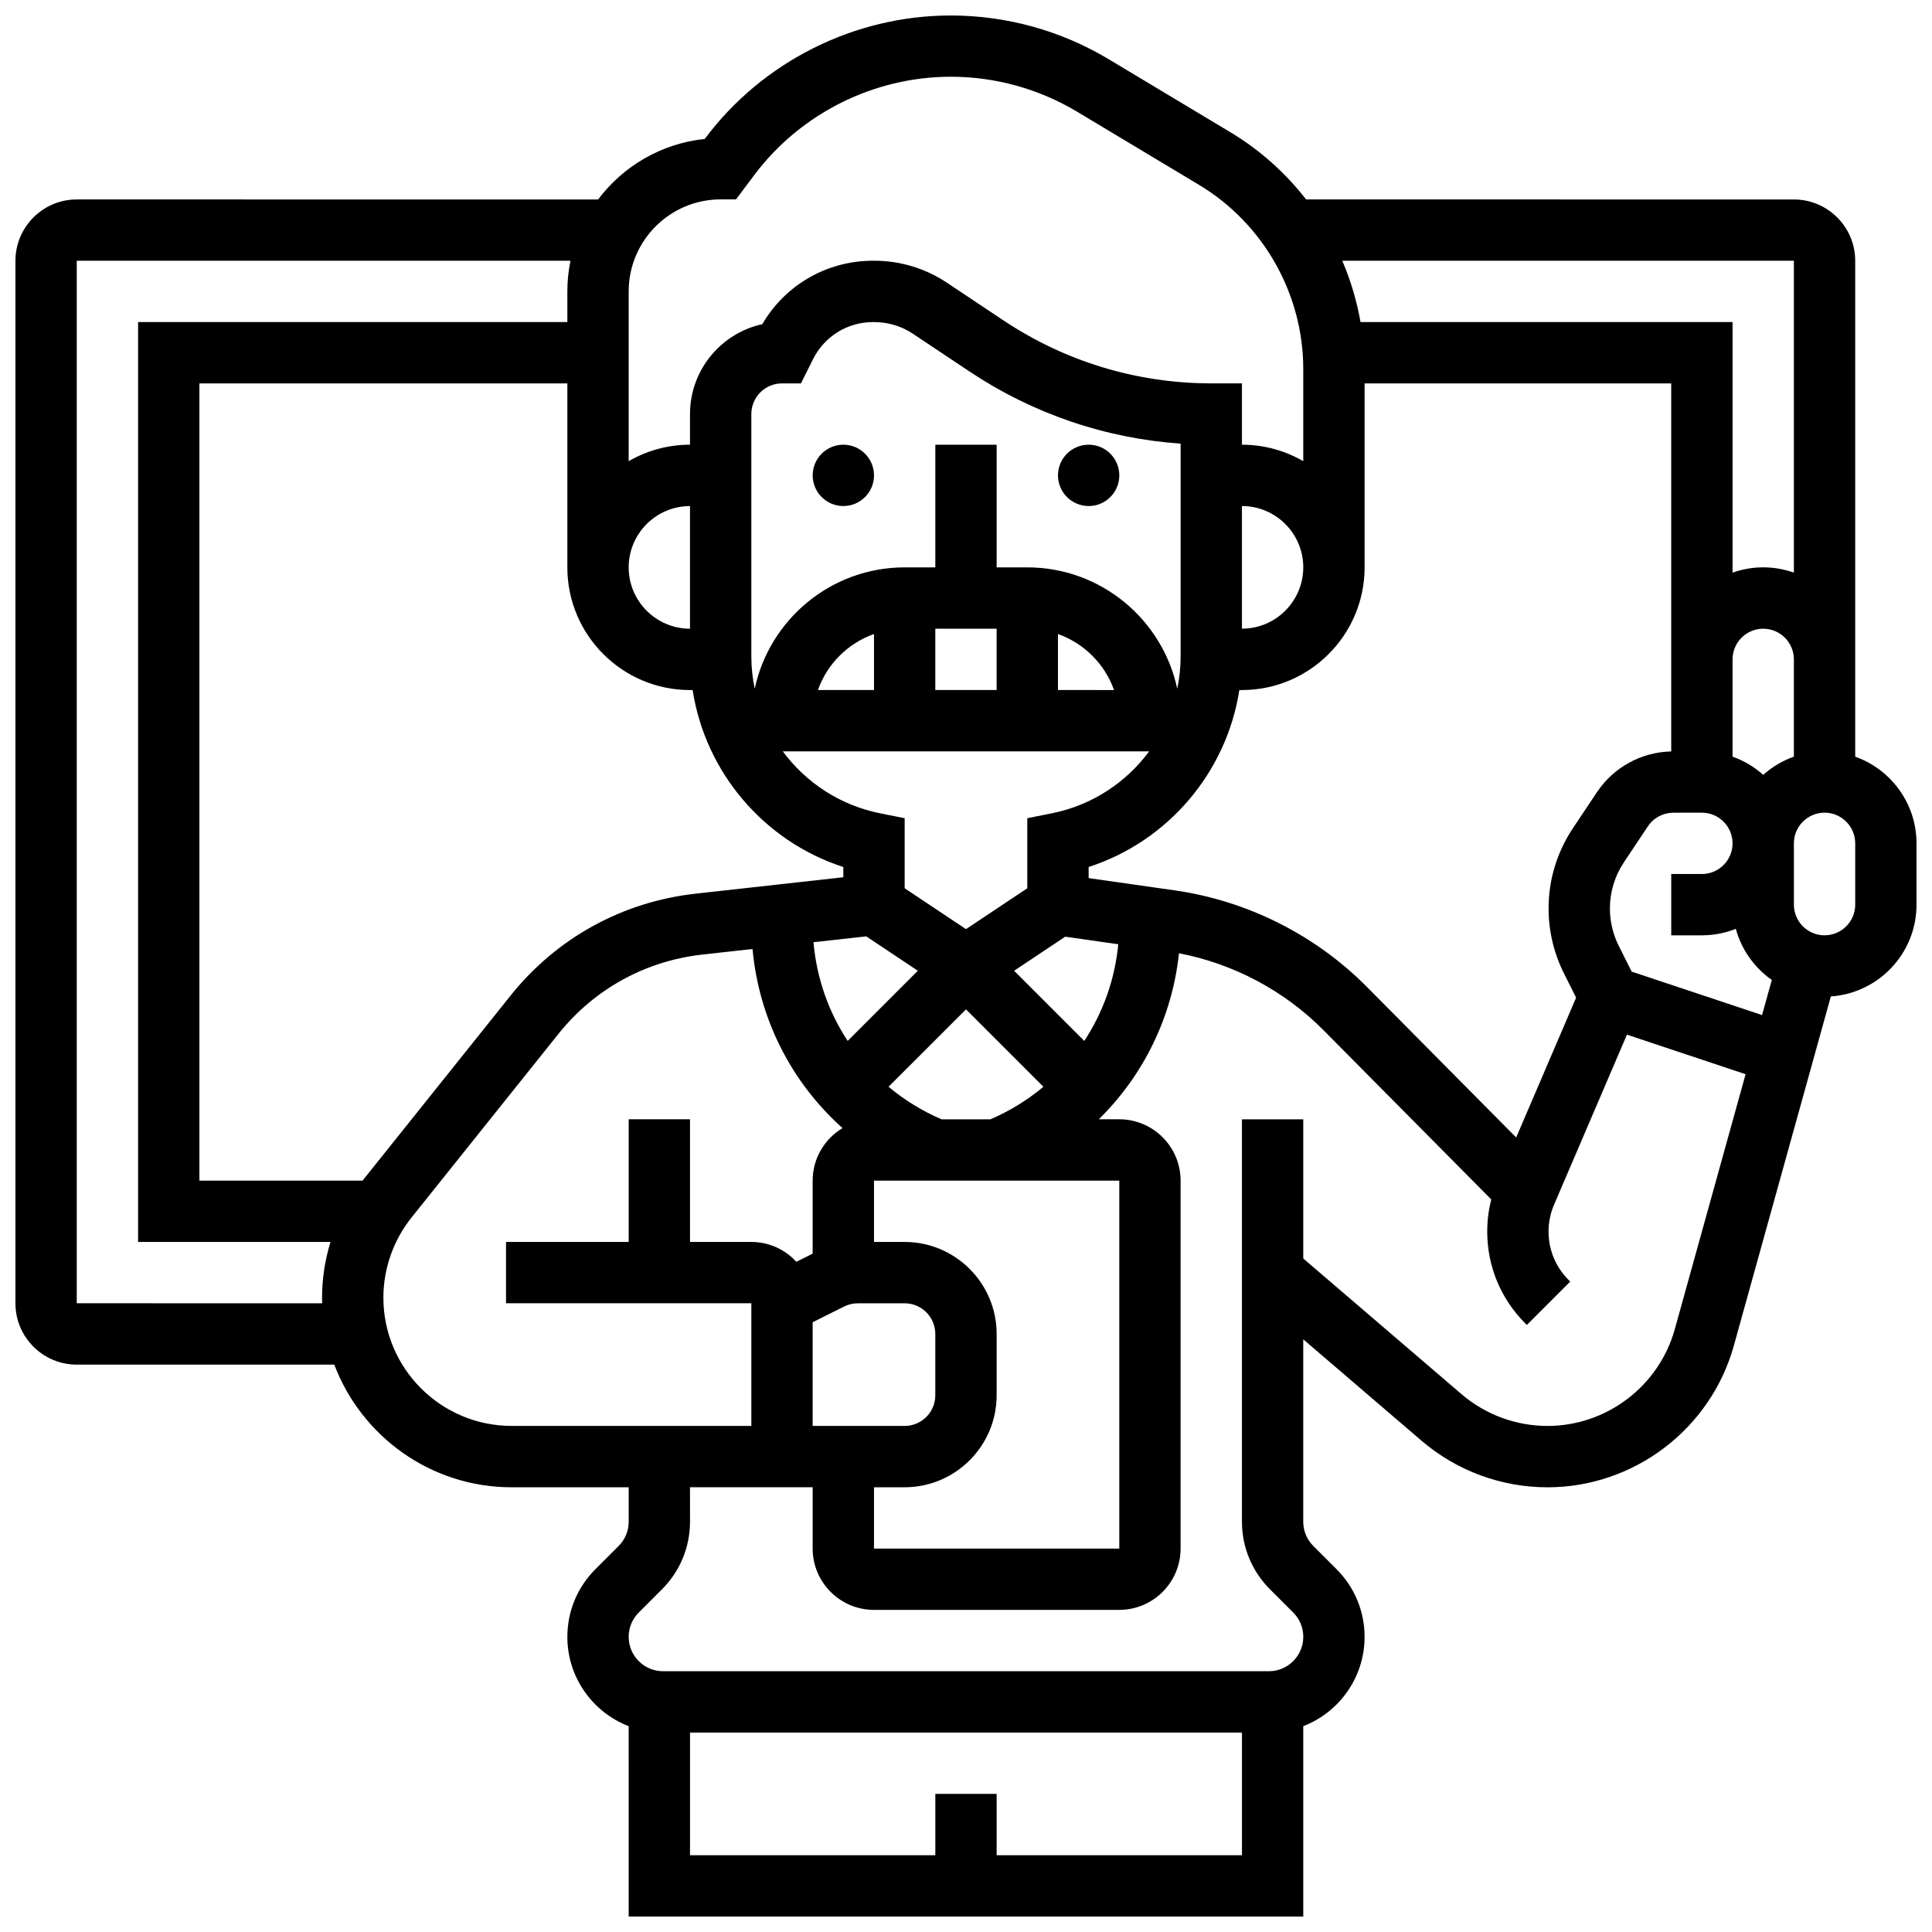 <?xml version="1.0" encoding="UTF-8"?>
<!-- Uploaded to: SVG Repo, www.svgrepo.com, Generator: SVG Repo Mixer Tools -->
<svg width="800px" height="800px" version="1.1" viewBox="144 144 512 512" xmlns="http://www.w3.org/2000/svg">
 <defs>
  <clipPath id="a">
   <path d="m148.09 148.09h503.81v503.81h-503.81z"/>
  </clipPath>
 </defs>
 <path d="m375.62 269.98c0 4.488-3.637 8.125-8.125 8.125-4.488 0-8.129-3.637-8.129-8.125s3.641-8.129 8.129-8.129c4.488 0 8.125 3.641 8.125 8.129"/>
 <path d="m440.63 269.98c0 4.488-3.641 8.125-8.125 8.125-4.488 0-8.129-3.637-8.129-8.125s3.641-8.129 8.129-8.129c4.484 0 8.125 3.641 8.125 8.129"/>
 <g clip-path="url(#a)">
  <path d="m635.65 344.52v-131.41c0-8.961-7.293-16.25-16.25-16.25l-129.27-0.004c-5.457-7.023-12.203-13.098-20.008-17.781l-32.312-19.387c-12.633-7.578-27.105-11.586-41.844-11.586-25.465 0-49.789 12.164-65.07 32.535l-0.141 0.188c-11.523 1.199-21.633 7.234-28.254 16.035l-138.16-0.004c-8.957 0-16.25 7.293-16.25 16.254v276.28c0 8.961 7.293 16.25 16.25 16.25h68.25c7.184 18.973 25.535 32.504 46.996 32.504l31.023 0.004v9.113c0 2.434-0.949 4.723-2.668 6.441l-6.156 6.156c-4.789 4.793-7.43 11.16-7.43 17.934 0 10.773 6.754 19.996 16.25 23.664l0.004 50.453h178.77v-50.457c9.496-3.668 16.25-12.891 16.25-23.664 0-6.773-2.641-13.145-7.43-17.934l-6.156-6.156c-1.719-1.719-2.668-4.008-2.668-6.441v-48.324l31.348 26.871c9.285 7.961 21.137 12.344 33.367 12.344 22.945 0 43.258-15.441 49.402-37.551l25.703-92.531c12.668-0.867 22.703-11.434 22.703-24.312v-16.25c0-10.594-6.793-19.625-16.25-22.98zm-16.254 0c-3.027 1.074-5.781 2.727-8.125 4.828-2.344-2.102-5.098-3.758-8.125-4.828v-25.777c0-4.481 3.644-8.125 8.125-8.125 4.481 0 8.125 3.644 8.125 8.125zm-42.992 56.965-3.438-6.871c-1.523-3.043-2.324-6.449-2.324-9.855 0-4.363 1.281-8.59 3.703-12.223l6.363-9.543c1.512-2.266 4.039-3.617 6.762-3.617l7.551-0.004c4.481 0 8.125 3.644 8.125 8.125 0 4.481-3.644 8.125-8.125 8.125h-8.125v16.25h8.125c3.172 0 6.203-0.617 8.984-1.723 1.516 5.555 4.949 10.324 9.543 13.555l-2.582 9.297zm-17.973 0.395 3.258 6.512-15.883 37.055-39.57-39.918c-13.625-13.742-31.68-22.82-50.84-25.559l-22.895-3.266v-2.941c21.07-6.82 36.562-25.117 39.938-46.895h0.691c17.922 0 32.504-14.582 32.504-32.504v-48.754h81.258v97.527c-7.949 0.184-15.285 4.199-19.711 10.84l-6.363 9.543c-4.207 6.312-6.43 13.652-6.43 21.238 0 5.91 1.398 11.832 4.043 17.121zm-199.07 92.531 8.332-4.164c1.121-0.562 2.379-0.855 3.633-0.855l12.414-0.004c4.481 0 8.125 3.644 8.125 8.125v16.25c0 4.481-3.644 8.125-8.125 8.125h-24.379zm-119.28-37.527h-43.238v-211.27h97.512v48.754c0 17.922 14.582 32.504 32.504 32.504h0.695c3.371 21.777 18.863 40.074 39.938 46.895v2.715l-39.145 4.348c-19.414 2.16-36.828 11.746-49.031 27l-38.957 48.699c-0.098 0.117-0.184 0.242-0.277 0.359zm86.777-146.27c-8.961 0-16.25-7.293-16.25-16.25 0-8.961 7.293-16.25 16.25-16.25zm16.254 7.32v-64.203c0-4.481 3.644-8.125 8.125-8.125h5.023l3.203-6.41c3.031-6.07 9.133-9.844 15.918-9.844h0.281c3.68 0 7.223 1.066 10.246 3.082l15.035 10.023c16.77 11.18 35.957 17.719 55.934 19.113v56.359c0 2.934-0.312 5.809-0.895 8.594-3.906-18.348-20.238-32.164-39.738-32.164h-8.125v-32.504h-16.25v32.504h-8.125c-19.5 0-35.832 13.812-39.738 32.168-0.582-2.785-0.895-5.66-0.895-8.594zm79.668 41.594-6.535 1.305v18.566l-16.25 10.832-16.25-10.832v-18.566l-6.531-1.305c-10.613-2.121-19.66-8.156-25.766-16.41h97.098c-6.106 8.25-15.152 14.285-25.766 16.41zm-30.914-48.914h16.25v16.25h-16.25zm32.504 1.41c6.914 2.453 12.41 7.93 14.859 14.844l-14.859-0.004zm-48.754 14.84h-14.859c2.449-6.914 7.945-12.391 14.859-14.844zm-2.047 65.285 13.668 9.109-18.594 18.594c-5.066-7.688-8.234-16.629-9.059-26.152zm2.047 145.99h8.125c13.441 0 24.379-10.938 24.379-24.379v-16.25c0-13.441-10.938-24.379-24.379-24.379h-8.125v-16.25h65.008v97.512h-65.008zm17.891-97.512c-5.168-2.223-9.871-5.141-14.031-8.621l20.52-20.516 20.516 20.516c-4.156 3.481-8.863 6.398-14.031 8.621zm37.836-20.773-18.594-18.594 13.547-9.031 14.055 2.008c-0.891 9.32-4.035 18.074-9.008 25.617zm41.785-141.75c8.961 0 16.25 7.293 16.25 16.25 0 8.961-7.293 16.25-16.25 16.25zm146.27-65.008v82.656c-2.543-0.902-5.277-1.398-8.125-1.398-2.848 0-5.582 0.496-8.125 1.398v-66.406h-98.598c-0.98-5.609-2.613-11.062-4.836-16.25zm-284.41-16.254h4.062l4.852-6.473c12.227-16.297 31.691-26.031 52.066-26.031 11.793 0 23.371 3.207 33.484 9.273l32.312 19.387c17.031 10.223 27.613 28.914 27.613 48.777v24.449c-4.785-2.773-10.336-4.371-16.25-4.371v-16.254h-8.125c-19.656 0-38.688-5.762-55.043-16.668l-15.035-10.023c-5.707-3.801-12.367-5.812-19.262-5.812h-0.281c-12.215 0-23.27 6.387-29.363 16.816-10.941 2.394-19.16 12.164-19.16 23.812v8.125c-5.918 0-11.465 1.598-16.25 4.371v-45c0-13.441 10.938-24.379 24.379-24.379zm-170.65 292.54v-276.28h130.84c-0.535 2.625-0.824 5.344-0.824 8.125v8.125h-113.76v243.78h50.992c-1.469 4.766-2.238 9.75-2.238 14.773 0 0.496 0.023 0.988 0.039 1.48zm81.262-1.48c0-7.688 2.644-15.227 7.449-21.23l38.957-48.699c9.492-11.863 23.035-19.32 38.137-21l13.289-1.477c1.699 18.562 10.328 35.391 23.848 47.457-4.734 2.844-7.918 8.012-7.918 13.926v19.355l-4.316 2.156c-2.973-3.227-7.215-5.262-11.938-5.262h-16.25v-32.504h-16.25v32.504h-32.504v16.25h65.008v32.504h-63.527c-18.738 0.004-33.984-15.238-33.984-33.98zm162.52 147.75v-16.25h-16.25v16.25h-65.008v-32.504h146.27v32.504zm179.72-139.41c-4.195 15.102-18.07 25.648-33.742 25.648-8.355 0-16.449-2.996-22.793-8.434l-41.926-35.938v-36.891h-16.25v106.62c0 6.773 2.641 13.145 7.43 17.934l6.156 6.156c1.719 1.719 2.668 4.008 2.668 6.441 0 5.023-4.086 9.113-9.113 9.113h-160.55c-5.023 0-9.113-4.086-9.113-9.113 0-2.434 0.949-4.723 2.668-6.441l6.156-6.156c4.789-4.793 7.43-11.16 7.43-17.934l-0.004-9.113h32.504v16.25c0 8.961 7.293 16.25 16.25 16.25h65.008c8.961 0 16.25-7.293 16.25-16.25v-97.512c0-8.961-7.293-16.25-16.25-16.25h-5.434c11.828-11.602 19.445-27.047 21.258-44 14.418 2.762 27.891 9.902 38.242 20.34l44.516 44.902c-0.711 2.773-1.07 5.621-1.07 8.52 0 9.18 3.574 17.809 10.062 24.297l0.441 0.441 11.492-11.492-0.441-0.441c-3.422-3.422-5.305-7.969-5.305-12.805 0-2.465 0.492-4.867 1.465-7.133l19.312-45.059 31.445 10.48zm47.809-112.5c0 4.481-3.644 8.125-8.125 8.125-4.481 0-8.125-3.644-8.125-8.125v-16.25c0-4.481 3.644-8.125 8.125-8.125 4.481 0 8.125 3.644 8.125 8.125z"/>
 </g>
</svg>